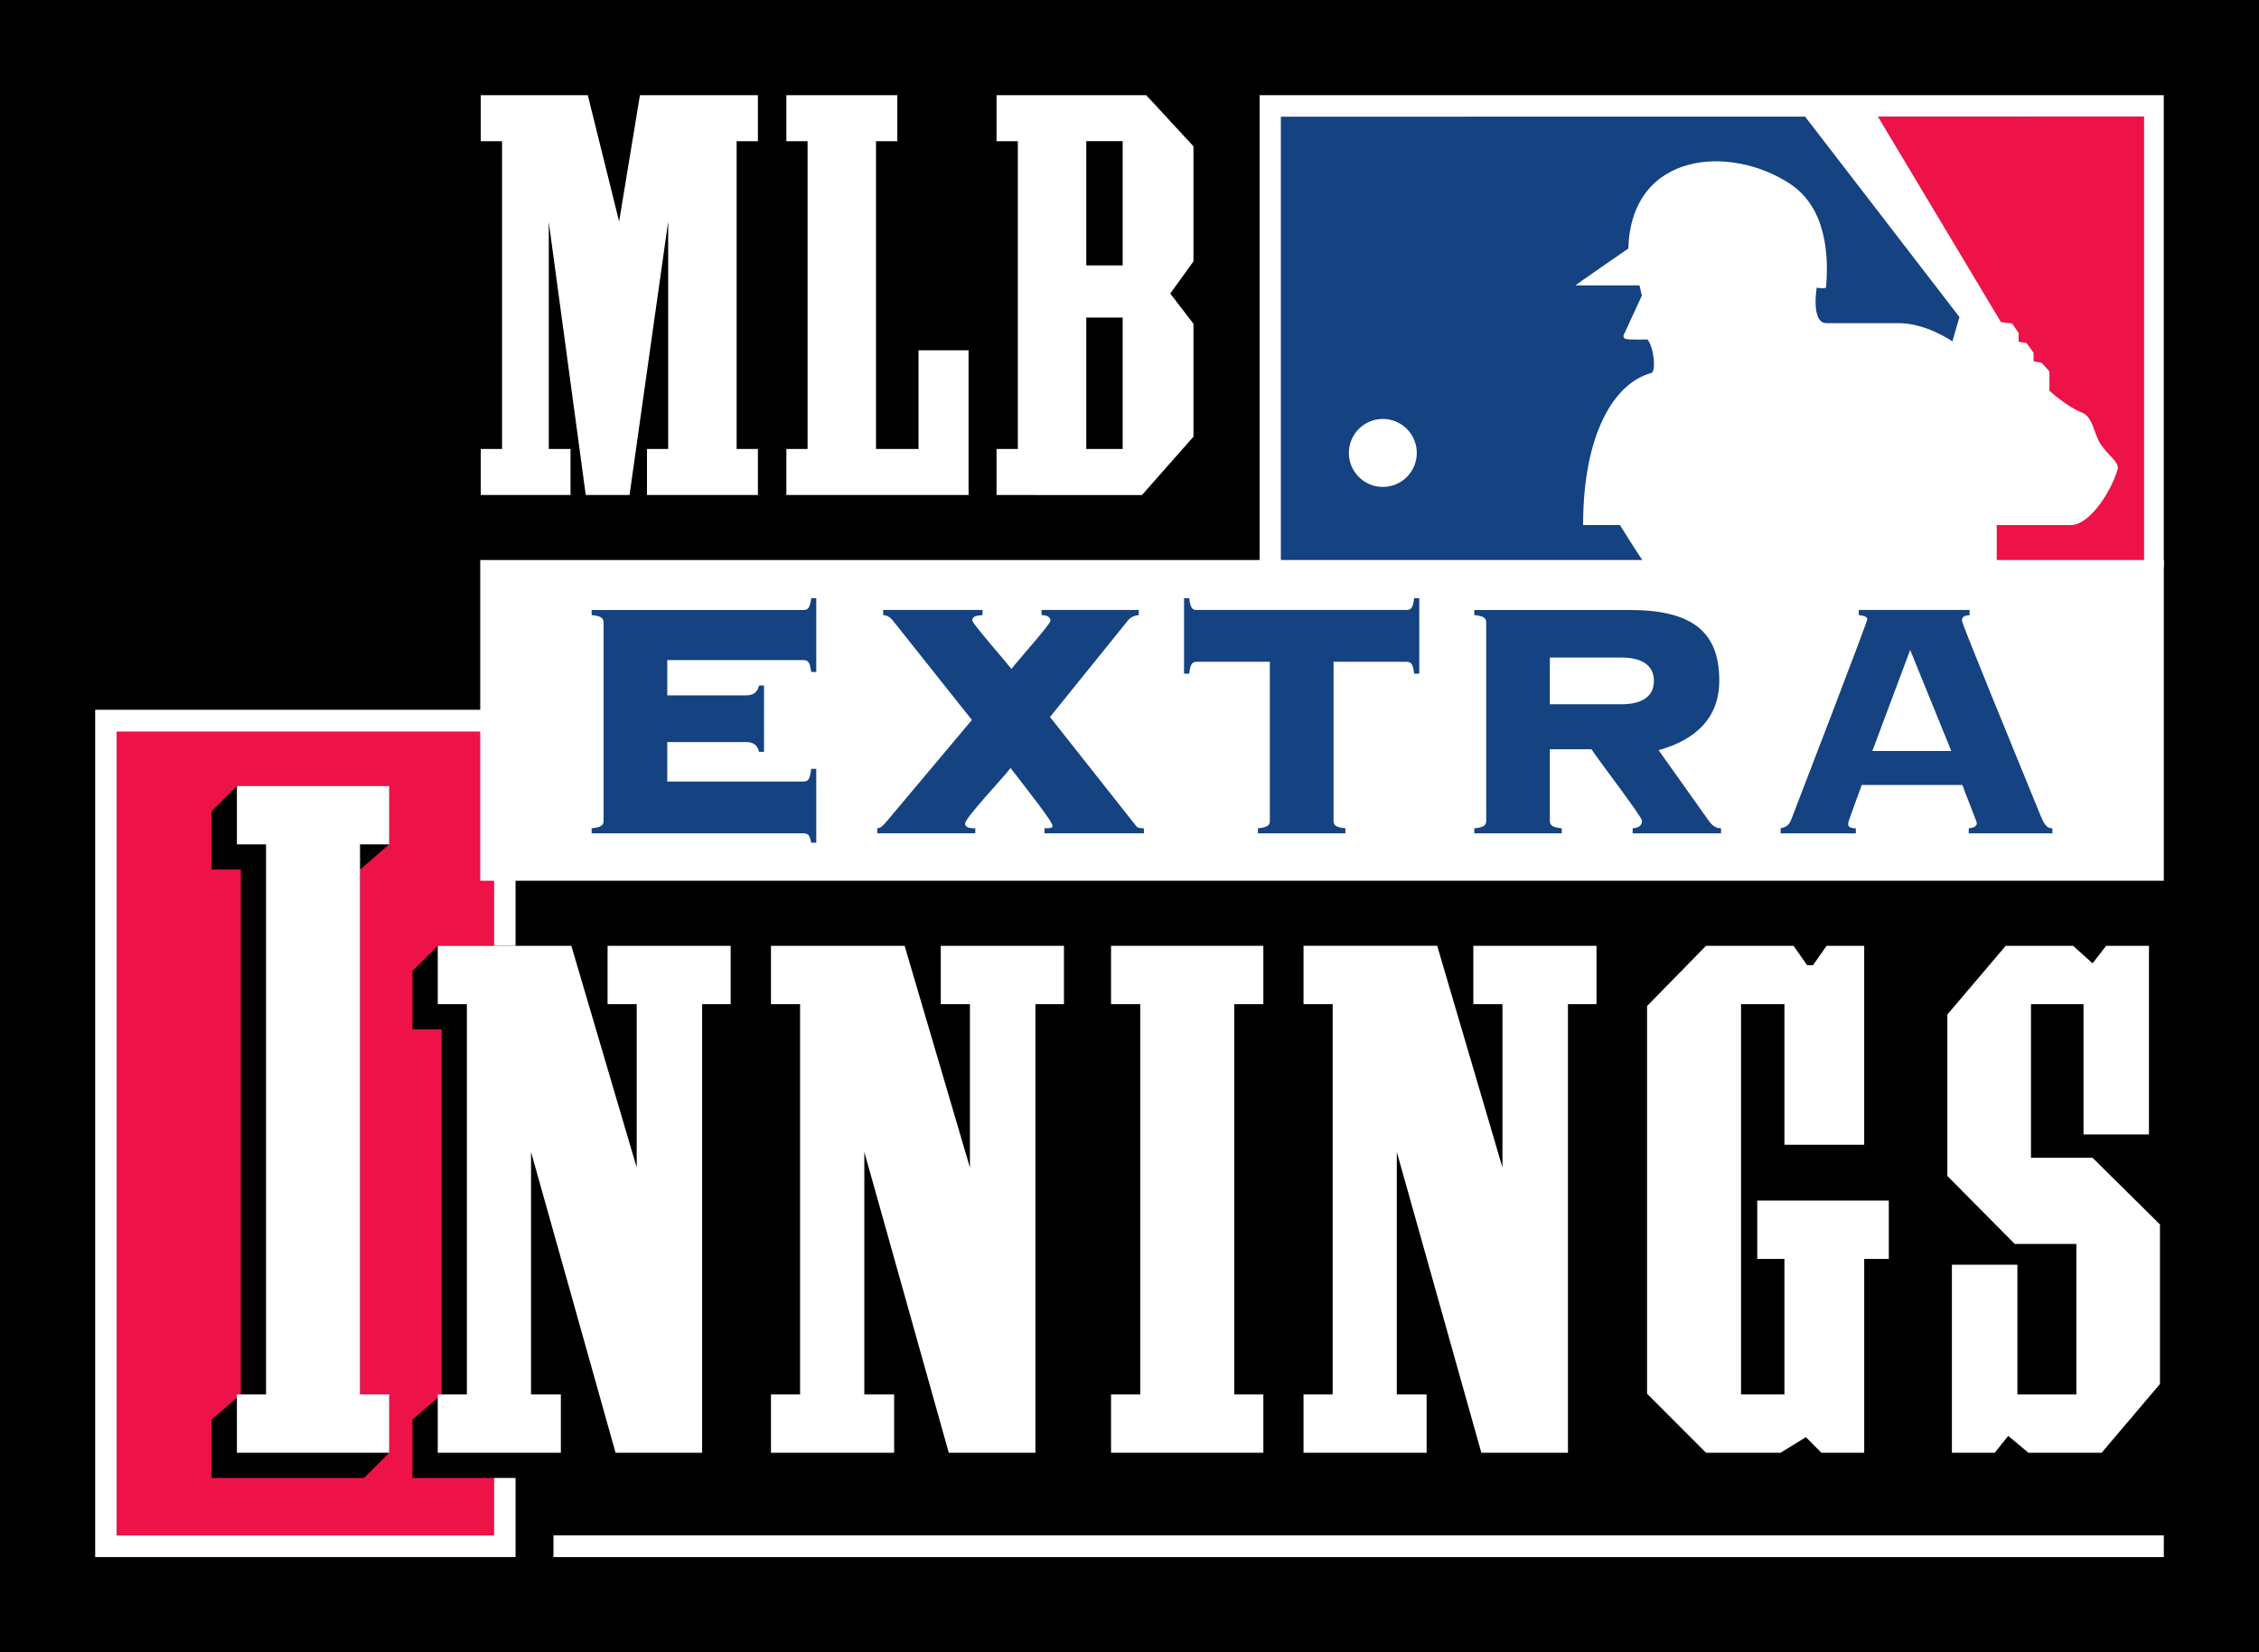 <?xml version="1.0" encoding="UTF-8" standalone="no"?>
<!-- Created with Inkscape (http://www.inkscape.org/) -->

<svg
   width="216.177mm"
   height="158.093mm"
   viewBox="0 0 216.177 158.093"
   version="1.1"
   id="svg1488"
   inkscape:version="1.2 (dc2aedaf03, 2022-05-15)"
   sodipodi:docname="MLB Extra Innings.svg"
   xmlns:inkscape="http://www.inkscape.org/namespaces/inkscape"
   xmlns:sodipodi="http://sodipodi.sourceforge.net/DTD/sodipodi-0.dtd"
   xmlns="http://www.w3.org/2000/svg"
   xmlns:svg="http://www.w3.org/2000/svg">
  <sodipodi:namedview
     id="namedview1490"
     pagecolor="#ffffff"
     bordercolor="#999999"
     borderopacity="1"
     inkscape:showpageshadow="0"
     inkscape:pageopacity="0"
     inkscape:pagecheckerboard="0"
     inkscape:deskcolor="#d1d1d1"
     inkscape:document-units="mm"
     showgrid="false"
     inkscape:zoom="0.77949635"
     inkscape:cx="314.94695"
     inkscape:cy="204.6193"
     inkscape:current-layer="layer1" />
  <defs
     id="defs1485">
    <clipPath
       clipPathUnits="userSpaceOnUse"
       id="clipPath679">
      <path
         d="M -1,442 H 793 V -1 H -1 Z"
         id="path677" />
    </clipPath>
    <clipPath
       clipPathUnits="userSpaceOnUse"
       id="clipPath687">
      <path
         d="m 0,441.015 h 792 v -441 H 0 Z"
         id="path685" />
    </clipPath>
    <clipPath
       clipPathUnits="userSpaceOnUse"
       id="clipPath697">
      <path
         d="M 19,74.43 H 55.07 V 50.17 H 19 Z"
         clip-rule="evenodd"
         id="path695" />
    </clipPath>
  </defs>
  <g
     inkscape:label="Layer 1"
     inkscape:groupmode="layer"
     id="layer1"
     transform="translate(-4.045,-103.725)">
    <path
       d="M 4.045,103.725 H 220.222 V 261.818 H 4.045 Z"
       style="fill:#000000;fill-opacity:1;fill-rule:nonzero;stroke:none;stroke-width:7.223"
       id="path701" />
    <path
       d="m 13.153,171.638 h 40.229 v 81.073 H 13.153 Z"
       style="fill:#ffffff;fill-opacity:1;fill-rule:nonzero;stroke:none;stroke-width:7.223"
       id="path703" />
    <path
       d="m 15.204,173.719 h 36.127 v 76.92 H 15.204 Z"
       style="fill:#ed1248;fill-opacity:1;fill-rule:nonzero;stroke:none;stroke-width:7.223"
       id="path705" />
    <path
       d="m 124.582,112.833 h 86.526 v 45.112 h -86.526 z"
       style="fill:#ffffff;fill-opacity:1;fill-rule:nonzero;stroke:none;stroke-width:7.223"
       id="path707" />
    <path
       d="m 126.618,157.944 v -43.053 l 50.167,-0.007 14.77,19.176 -0.672,2.326 c 0,0 -2.636,-1.834 -5.359,-1.74 h -6.688 c -1.517,0 -0.939,-3.395 -0.939,-3.395 0,0 0.845,0.143 0.895,-0.041 0.267,-3.12 0,-7.584 -3.395,-9.859 -5.756,-3.842 -15.261,-3.127 -15.528,6.154 0,0 -5.135,3.525 -5.041,3.525 h 6.11 l 0.224,0.983 -1.647,3.575 c -0.007,0 -0.318,0.44 0.129,0.577 0.361,0.082 2.051,0.041 2.051,0.041 0.628,0.715 0.852,3.12 0.361,3.214 -3.525,0.94 -6.515,5.8 -6.515,14.546 h 3.525 c 0.296,0.491 1.329,2.138 2.557,3.98 h -35.007"
       style="fill:#154280;fill-opacity:1;fill-rule:nonzero;stroke:none;stroke-width:7.223"
       id="path709" />
    <path
       d="m 195.124,157.944 v -3.98 c 2.68,0 7.23,0 7.23,0 1.827,-0.184 3.792,-3.395 4.326,-5.309 0.224,-0.715 -0.845,-1.249 -1.654,-2.499 -0.578,-0.897 -0.708,-2.542 -1.733,-2.947 -1.473,-0.577 -3.127,-2.094 -3.127,-2.094 0,0 0,-1.877 0,-1.834 0,-0.041 -0.758,-0.846 -0.758,-0.846 l -0.758,-0.143 v -0.803 l -0.672,-0.94 -0.758,-0.123 v -0.846 l -0.621,-0.895 -1.076,-0.143 -11.773,-19.667 25.474,-0.007 v 43.068 h -14.098"
       style="fill:#ed1248;fill-opacity:1;fill-rule:nonzero;stroke:none;stroke-width:7.223"
       id="path711" />
    <path
       d="m 136.376,143.81 c -1.798,0 -3.25,1.46 -3.25,3.257 0,1.791 1.452,3.25 3.25,3.25 1.798,0 3.25,-1.46 3.25,-3.25 0,-1.8 -1.452,-3.257 -3.25,-3.257"
       style="fill:#ffffff;fill-opacity:1;fill-rule:nonzero;stroke:none;stroke-width:7.223"
       id="path713" />
    <path
       d="m 76.574,117.238 v -4.406 H 65.285 l -1.993,12.083 -2.997,-12.083 H 50.053 v 4.406 h 2.037 v 29.446 H 50.053 v 4.406 h 8.588 v -4.406 h -2.08 v -21.718 l 3.539,26.124 h 4.189 l 3.698,-26.174 v 21.769 h -2.03 v 4.406 h 10.617 v -4.406 h -2.037 v -29.446 h 2.037"
       style="fill:#ffffff;fill-opacity:1;fill-rule:nonzero;stroke:none;stroke-width:7.223"
       id="path715" />
    <path
       d="m 89.914,117.238 h -2.037 v 29.446 h 4.066 v -9.44 h 4.789 v 13.845 H 79.297 v -4.406 h 2.03 v -29.446 h -2.03 v -4.406 h 10.617 v 4.406"
       style="fill:#ffffff;fill-opacity:1;fill-rule:nonzero;stroke:none;stroke-width:7.223"
       id="path717" />
    <path
       d="m 113.733,112.833 4.521,4.89 v 11.007 l -2.217,3.084 2.217,2.889 v 10.805 l -4.926,5.583 H 99.411 v -4.406 h 2.037 v -29.446 h -2.037 v -4.406 z m -5.735,16.287 h 3.481 v -11.888 h -3.481 z m 0,17.565 h 3.481 v -12.574 h -3.481 z"
       style="fill:#ffffff;fill-opacity:1;fill-rule:nonzero;stroke:none;stroke-width:7.223"
       id="path719" />
    <path
       d="M 50.002,157.309 H 211.114 v 30.689 H 50.002 Z"
       style="fill:#ffffff;fill-opacity:1;fill-rule:nonzero;stroke:none;stroke-width:7.223"
       id="path721" />
    <path
       d="m 77.159,175.661 h -0.484 c -0.123,-0.526 -0.412,-0.932 -1.221,-0.932 h -7.555 v 3.778 h 13.037 c 0.448,0 0.614,-0.205 0.737,-1.22 h 0.484 v 7.071 H 81.673 C 81.55,183.664 81.384,183.461 80.936,183.461 H 60.663 v -0.483 c 1.018,-0.082 1.141,-0.369 1.141,-0.737 v -18.93 c 0,-0.369 -0.123,-0.651 -1.141,-0.729 v -0.491 h 20.274 c 0.448,0 0.614,-0.205 0.737,-1.134 h 0.484 v 7.063 H 81.673 C 81.55,167.088 81.384,166.886 80.936,166.886 H 67.899 v 3.373 h 7.555 c 0.809,0 1.098,-0.403 1.221,-0.94 h 0.484 v 6.341"
       style="fill:#154280;fill-opacity:1;fill-rule:nonzero;stroke:none;stroke-width:7.223"
       id="path723" />
    <path
       d="m 87.993,183.462 v -0.483 c 0.282,0 0.527,-0.209 0.932,-0.694 l 8.125,-9.671 -7.555,-9.505 c -0.368,-0.448 -0.693,-0.528 -0.932,-0.528 v -0.491 h 9.505 v 0.491 c -0.65,0.041 -0.975,0.123 -0.975,0.528 0,0.283 3.33,4.059 3.741,4.63 0.607,-0.817 3.734,-4.269 3.734,-4.63 0,-0.448 -0.527,-0.528 -0.852,-0.528 v -0.491 h 9.303 v 0.491 c -0.448,0.041 -0.809,0.237 -1.011,0.483 l -7.482,9.266 8.248,10.437 c 0.166,0.209 0.448,0.209 0.737,0.209 v 0.483 h -9.512 v -0.483 c 0.412,0 0.773,0 0.773,-0.209 0,-0.44 -2.311,-3.33 -4.023,-5.561 -0.563,0.809 -4.348,4.752 -4.348,5.323 0,0.448 0.65,0.448 0.975,0.448 v 0.483 h -9.382"
       style="fill:#154280;fill-opacity:1;fill-rule:nonzero;stroke:none;stroke-width:7.223"
       id="path725" />
    <path
       d="m 124.423,183.462 v -0.483 c 1.018,-0.082 1.141,-0.369 1.141,-0.737 v -15.196 h -6.991 c -0.448,0 -0.607,0.205 -0.729,1.14 h -0.491 v -7.23 h 0.491 c 0.123,0.932 0.282,1.134 0.729,1.134 h 20.071 c 0.448,0 0.614,-0.205 0.729,-1.134 h 0.491 v 7.23 h -0.491 c -0.115,-0.94 -0.282,-1.14 -0.729,-1.14 h -6.984 v 15.196 c 0,0.369 0.115,0.651 1.134,0.737 v 0.483 h -8.371"
       style="fill:#154280;fill-opacity:1;fill-rule:nonzero;stroke:none;stroke-width:7.223"
       id="path727" />
    <path
       d="m 152.359,182.241 c 0,0.369 0.123,0.651 1.141,0.737 v 0.483 h -8.371 v -0.483 c 1.018,-0.082 1.141,-0.369 1.141,-0.737 v -18.93 c 0,-0.369 -0.123,-0.651 -1.141,-0.729 v -0.491 h 14.871 c 6.016,0 8.573,2.116 8.573,6.746 0,3.734 -2.441,5.727 -5.807,6.666 l 4.789,6.739 c 0.368,0.528 0.737,0.737 1.185,0.737 v 0.483 h -8.458 v -0.483 c 0.571,-0.041 0.895,-0.246 0.895,-0.737 0,-0.36 -4.305,-5.973 -4.832,-6.825 h -3.987 z m 0,-11.13 h 6.825 c 2.398,0 3.135,-1.054 3.135,-2.232 0,-1.185 -0.737,-2.239 -3.135,-2.239 h -6.825 v 4.471"
       style="fill:#154280;fill-opacity:1;fill-rule:nonzero;stroke:none;stroke-width:7.223"
       id="path729" />
    <path
       d="m 182.203,178.832 c -1.055,2.961 -1.3,3.496 -1.3,3.734 0,0.246 0.166,0.412 0.737,0.412 v 0.483 h -7.194 v -0.483 c 0.571,-0.123 0.809,-0.289 1.055,-0.94 0.368,-0.932 7.237,-18.808 7.237,-19.053 0,-0.289 -0.448,-0.369 -0.816,-0.405 v -0.491 h 10.603 v 0.491 c -0.448,0.041 -0.729,0.123 -0.729,0.528 0,0.326 4.998,12.473 7.519,18.649 0.405,0.975 0.65,1.22 1.134,1.22 v 0.483 h -8.003 v -0.483 c 0.571,-0.041 0.773,-0.246 0.773,-0.491 0,-0.164 -1.221,-3.127 -1.379,-3.655 z m 1.018,-3.25 h 7.555 l -3.936,-9.671 -3.618,9.671"
       style="fill:#154280;fill-opacity:1;fill-rule:nonzero;stroke:none;stroke-width:7.223"
       id="path731" />
    <path
       d="M 73.966,194.223 H 62.187 l -2.42,2.412 v 1.134 l -1.047,-3.546 H 45.936 l -2.42,2.412 v 5.583 h 2.795 v 34.928 l -2.795,2.412 v 5.583 h 11.787 l 2.412,-2.412 v -5.583 h -2.853 V 224.955 l 5.67,20.187 h 8.291 l 2.412,-2.412 v -40.511 l 2.73,-2.412 z m -11.404,7.995 v 5.02 l -1.481,-5.02 h 1.481"
       style="fill:#000000;fill-opacity:1;fill-rule:nonzero;stroke:none;stroke-width:7.223"
       id="path733" />
    <path
       d="m 41.292,184.516 v -5.583 H 26.717 l -2.42,2.412 v 5.583 h 2.795 v 50.218 l -2.795,2.412 v 5.583 h 14.575 l 2.42,-2.412 v -5.583 h -2.795 v -50.218 l 2.795,-2.412"
       style="fill:#000000;fill-opacity:1;fill-rule:nonzero;stroke:none;stroke-width:7.223"
       id="path735" />
    <path
       d="m 73.966,199.806 v -5.583 H 62.187 v 5.583 h 2.788 v 15.629 L 58.72,194.223 H 45.936 v 5.583 h 2.788 v 37.34 h -2.788 v 5.583 h 11.78 v -5.583 h -2.853 v -23.199 l 8.089,28.782 h 8.284 V 199.806 h 2.73"
       style="fill:#ffffff;fill-opacity:1;fill-rule:nonzero;stroke:none;stroke-width:7.223"
       id="path737" />
    <path
       d="m 105.861,199.806 v -5.583 H 94.074 v 5.583 h 2.788 v 15.629 L 90.614,194.223 H 77.823 v 5.583 h 2.788 v 37.34 h -2.788 v 5.583 h 11.787 v -5.583 h -2.853 v -23.199 l 8.082,28.782 h 8.291 V 199.806 h 2.73"
       style="fill:#ffffff;fill-opacity:1;fill-rule:nonzero;stroke:none;stroke-width:7.223"
       id="path739" />
    <path
       d="m 156.823,199.806 v -5.583 h -11.787 v 5.583 h 2.788 v 15.629 l -6.247,-21.213 h -12.791 v 5.583 h 2.788 v 37.34 h -2.788 v 5.583 h 11.78 v -5.583 h -2.853 v -23.199 l 8.089,28.782 h 8.291 V 199.806 h 2.73"
       style="fill:#ffffff;fill-opacity:1;fill-rule:nonzero;stroke:none;stroke-width:7.223"
       id="path741" />
    <path
       d="m 124.943,194.223 v 5.583 h -2.788 v 37.34 h 2.788 v 5.583 h -14.575 v -5.583 h 2.795 V 199.806 h -2.795 v -5.583 h 14.575"
       style="fill:#ffffff;fill-opacity:1;fill-rule:nonzero;stroke:none;stroke-width:7.223"
       id="path743" />
    <path
       d="m 41.292,178.933 v 5.583 h -2.795 v 52.63 h 2.795 v 5.583 H 26.717 v -5.583 h 2.788 v -52.63 h -2.788 v -5.583 h 14.575"
       style="fill:#ffffff;fill-opacity:1;fill-rule:nonzero;stroke:none;stroke-width:7.223"
       id="path745" />
    <path
       d="m 184.796,224.182 v -5.583 h -12.589 v 5.583 h 2.6 v 12.964 h -4.153 V 199.806 h 4.153 v 13.455 h 7.634 v -19.038 h -3.597 l -1.307,1.857 h -0.556 l -1.3,-1.857 h -8.378 l -5.641,5.764 v 37.095 l 5.641,5.648 h 7.136 l 2.42,-1.495 1.488,1.495 h 4.095 v -18.547 h 2.355"
       style="fill:#ffffff;fill-opacity:1;fill-rule:nonzero;stroke:none;stroke-width:7.223"
       id="path747" />
    <path
       d="m 190.4,200.796 5.583,-6.573 h 6.45 l 1.863,1.677 1.3,-1.677 h 4.095 v 18.049 h -6.262 V 199.806 h -5.027 v 14.698 h 5.894 l 6.45,6.385 v 15.261 l -5.583,6.58 h -7.006 l -1.928,-1.617 -1.3,1.617 h -4.095 v -17.991 h 6.269 v 12.408 h 5.641 v -14.395 h -5.894 l -6.45,-6.507 v -15.449"
       style="fill:#ffffff;fill-opacity:1;fill-rule:nonzero;stroke:none;stroke-width:7.223"
       id="path749" />
    <path
       d="M 57.008,250.631 H 211.114 v 2.08 H 57.008 Z"
       style="fill:#ffffff;fill-opacity:1;fill-rule:nonzero;stroke:none;stroke-width:7.223"
       id="path751" />
  </g>
</svg>
